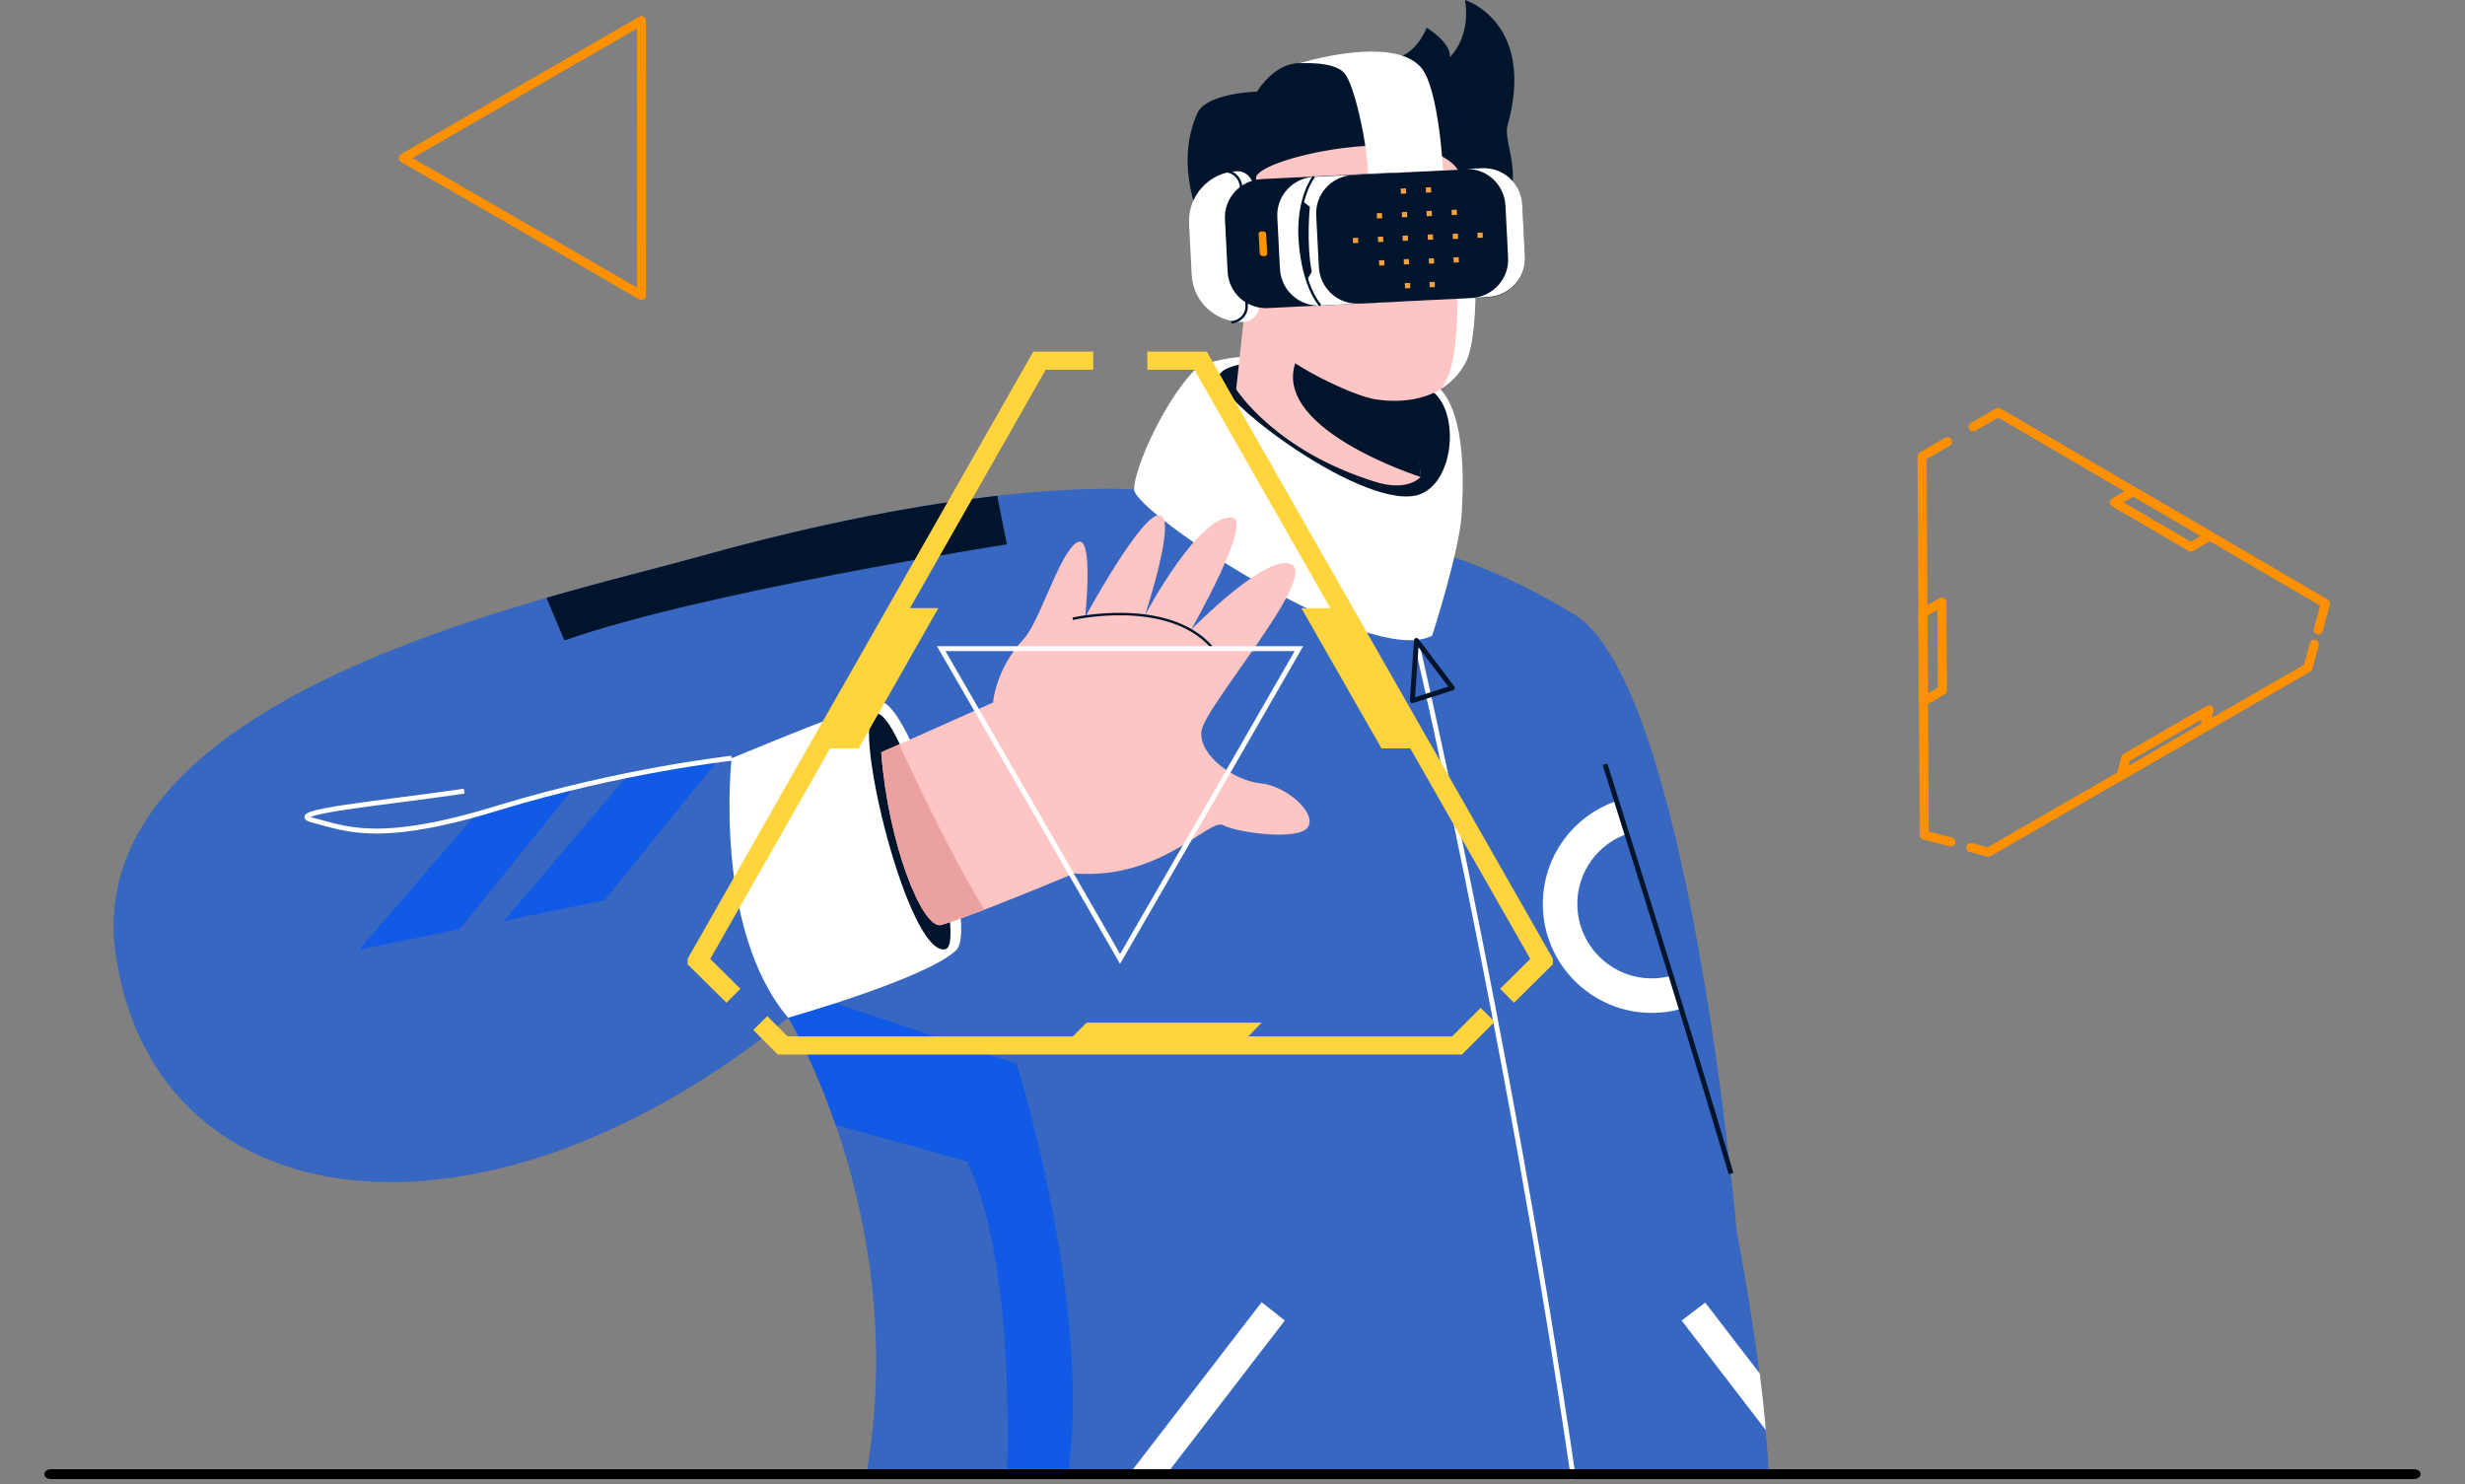 <svg width="500" height="301" viewBox="0 0 500 301" fill="none" xmlns="http://www.w3.org/2000/svg">
<rect x="0" y="0" width="500" height="301" fill="#808080" stroke="none"/>
<path d="M105.97 18.127L130.11 4.196L130.138 32.042L130.11 59.921L105.998 45.973L81.83 32.058L105.97 18.127Z" stroke="#FF9100" stroke-width="1.843" stroke-miterlimit="10" stroke-linecap="round" stroke-linejoin="round"/>
<path opacity="0.65" d="M358.858 299.998H175.561C180.872 271.03 175.409 245.322 169.568 228.259C164.864 214.609 159.932 206.419 159.932 206.419C97.948 256.546 32.323 248.204 23.598 194.589C16.997 153.866 71.015 132.784 110.846 121.258C123.44 117.618 134.668 114.888 142.028 112.84C167.519 105.712 187.7 102.223 202.267 100.555C220.551 98.507 230.034 99.266 230.034 99.266C280.107 108.821 294.218 109.579 319.179 124.518C342.622 138.472 352.257 249.645 352.257 249.645C352.257 249.645 354.913 263.219 356.885 278.613C357.34 282.405 357.796 286.273 358.099 290.064C358.478 293.477 358.706 296.813 358.858 299.998Z" fill="#115AE5"/>
<path d="M216.454 299.999H204.239C204.239 299.999 206.288 255.939 196.121 235.54L169.492 228.184C164.788 214.534 159.856 206.344 159.856 206.344L157.58 199.519L206.212 215.747C206.212 215.823 221.992 266.177 216.454 299.999Z" fill="#115AE5"/>
<path d="M96.431 165.244L72.836 192.62L93.245 188.449L116.536 159.632L96.431 165.244Z" fill="#115AE5"/>
<path d="M127.309 157.281L102.197 186.78L122.605 182.609L145.973 153.792L127.309 157.281Z" fill="#115AE5"/>
<path d="M340.042 201.263C338.449 201.718 336.78 201.946 335.035 201.946C324.793 201.946 316.448 193.604 316.448 183.366C316.448 175.176 321.682 168.275 329.042 165.773" stroke="white" stroke-width="7" stroke-miterlimit="10"/>
<path d="M114.488 129.903L110.846 121.258C123.44 117.618 134.668 114.888 142.028 112.84C167.519 105.712 187.7 102.224 202.267 100.555L204.239 110.414C204.239 110.414 142.71 119.969 114.488 129.903Z" fill="#00152C"/>
<path d="M290.501 128.917C290.501 128.917 296.039 111.855 296.494 104.195C296.95 96.536 297.253 81.824 290.501 77.502C283.749 73.179 248.015 68.857 241.794 75.606C235.648 82.355 230.034 95.247 230.034 99.266C230.11 104.044 277.983 135.667 290.501 128.917Z" fill="white"/>
<path d="M247.332 75.984C244.829 79.927 277.679 104.573 288.225 100.175C295.357 97.218 296.039 82.506 289.97 79.017C284.052 75.453 251.05 70.221 247.332 75.984Z" fill="#00152C"/>
<path d="M148.4 153.791C148.4 153.791 144.531 188.22 159.856 206.42C159.856 206.42 187.776 198.534 193.921 192.77C199.004 187.917 184.362 140.596 178.216 142.416C170.326 144.691 157.656 150 148.4 153.791Z" fill="white"/>
<path d="M177.306 144.767C172.754 146.966 184.21 193.983 191.721 192.542C196.804 191.556 182.693 142.188 177.306 144.767Z" fill="#00152C"/>
<path d="M286.025 124.52C286.025 124.52 305.674 207.558 319.179 300" stroke="white" stroke-miterlimit="10"/>
<path d="M148.4 153.791C148.4 153.791 125.868 156.293 101.287 163.801C76.705 171.384 70.105 168.047 63.504 166.379C56.904 164.711 77.919 162.891 94.155 160.464" stroke="white" stroke-miterlimit="10"/>
<path d="M325.551 155.003C325.551 155.003 342.546 208.694 351.119 238.042" stroke="#00152C" stroke-miterlimit="10"/>
<path d="M287.314 129.903L286.48 142.112L294.598 139.534L287.314 129.903Z" stroke="#00152C" stroke-miterlimit="10" stroke-linejoin="round"/>
<path d="M260.609 267.844L235.876 299.998H228.289L255.905 264.128L260.609 267.844Z" fill="white"/>
<path d="M358.175 290.065L341.105 267.846L345.884 264.206L356.961 278.614C357.416 282.33 357.871 286.273 358.175 290.065Z" fill="white"/>
<path d="M297.177 0C297.177 0 311.668 4.474 305.75 25.632C304.84 28.969 310.227 38.145 303.247 43.832C296.267 49.444 247.029 64.838 243.691 45.121C243.691 45.121 238 33.822 242.856 22.978C244.753 18.807 254.995 18.579 254.995 18.579C254.995 18.579 258.333 12.816 263.568 12.816C270.775 12.816 279.728 13.043 283.825 11.603C287.846 10.086 289.363 5.612 289.363 5.612C289.363 5.612 294.446 8.645 294.067 11.603C294.143 11.527 298.391 7.659 297.177 0Z" fill="#00152C"/>
<path d="M252.643 61.425L250.746 78.943C250.746 78.943 258.561 91.456 279.045 97.75C284.432 99.418 287.239 97.75 288.225 96.688C288.225 96.688 286.556 85.01 286.404 75.834L252.643 61.425Z" fill="#FEC5C5"/>
<path d="M288.225 96.765C288.225 96.765 256.057 86.603 263.341 72.194L286.404 77.654L288.225 96.765Z" fill="#00152C"/>
<path d="M296.571 36.097C299.454 44.363 300.288 67.796 297.254 73.483C292.777 81.977 283.218 81.673 278.97 80.991C274.645 80.308 263.948 75.151 259.851 71.587C255.754 68.099 249.609 52.856 249.002 47.32C249.002 47.32 256.74 47.396 258.409 44.97C260.078 42.543 254.844 40.344 254.768 36.097C254.768 31.85 292.322 23.66 296.571 36.097Z" fill="#FEC5C5"/>
<path d="M254.085 46.79C254.085 46.79 249.457 41.557 244.981 44.894C241.491 47.624 242.932 56.648 245.815 59.909C250.519 65.218 255.754 61.957 256.285 57.331C256.588 54.601 254.085 46.79 254.085 46.79Z" fill="#FF9199"/>
<path d="M293.536 76.744C296.647 70.374 296.116 48.458 293.384 38.979C292.626 36.4 295.736 33.67 296.647 36.021C299.757 44.211 300.364 67.72 297.329 73.407C296.04 75.91 294.295 77.578 292.398 78.791C292.777 78.185 293.157 77.502 293.536 76.744Z" fill="white"/>
<path d="M252.263 65.293C246.725 65.521 241.945 61.274 241.718 55.662L241.187 45.273C240.959 39.737 245.208 34.959 250.822 34.732C252.643 34.656 254.084 36.021 254.236 37.841L255.374 61.956C255.45 63.701 254.084 65.217 252.263 65.293Z" fill="white"/>
<path d="M248.318 34.732C250.139 34.656 251.581 36.021 251.732 37.841L252.87 61.956C252.946 63.776 251.581 65.217 249.76 65.369" stroke="#00152C" stroke-width="0.5" stroke-miterlimit="10"/>
<path d="M257.195 62.488L283.369 61.199C287.694 60.971 291.032 57.331 290.804 53.008L290.273 42.468C290.046 38.145 286.404 34.808 282.079 35.036L255.905 36.325C251.581 36.553 248.242 40.193 248.47 44.515L249.001 54.98C249.153 59.379 252.87 62.715 257.195 62.488Z" fill="#00152C"/>
<path d="M267.816 61.957L293.99 60.668C298.315 60.44 301.653 56.8 301.425 52.478L300.894 42.013C300.667 37.69 297.025 34.353 292.701 34.581L266.526 35.87C262.202 36.097 258.864 39.737 259.091 44.06L259.622 54.525C259.85 58.848 263.492 62.184 267.816 61.957Z" fill="white"/>
<path d="M275.706 61.577L301.881 60.288C306.205 60.06 309.543 56.42 309.316 52.098L308.785 41.633C308.557 37.31 304.915 33.973 300.591 34.201L274.417 35.49C270.092 35.718 266.754 39.358 266.982 43.68L267.513 54.145C267.74 58.468 271.382 61.804 275.706 61.577Z" fill="#00152C"/>
<path d="M298.467 60.44C302.791 60.212 306.129 56.572 305.902 52.25L305.371 41.709C305.143 37.386 301.501 34.049 297.177 34.277L300.591 34.125C304.915 33.898 308.557 37.234 308.785 41.557L309.316 52.022C309.543 56.345 306.205 59.985 301.881 60.212L298.467 60.44Z" fill="white"/>
<path d="M266.526 35.794C266.526 35.794 263.112 39.965 263.644 48.61C264.326 58.468 267.816 61.957 267.816 61.957" stroke="#00152C" stroke-width="0.5" stroke-miterlimit="10"/>
<path d="M264.327 40.874L265.693 41.936C265.693 41.936 264.934 49.216 266.072 55.131L265.161 56.724C265.161 56.8 262.43 48.61 264.327 40.874Z" fill="#00152C"/>
<path d="M256.057 51.947H256.588C256.816 51.947 257.044 51.719 257.044 51.416L256.816 47.396C256.816 47.169 256.588 46.941 256.285 46.941H255.753C255.526 46.941 255.298 47.169 255.298 47.472L255.526 51.491C255.602 51.719 255.829 51.947 256.057 51.947Z" fill="#FF9100"/>
<path d="M263.644 12.815C263.644 12.815 270.32 12.36 272.596 14.711C274.872 17.062 277.528 30.485 277.452 35.187L292.701 34.504C292.701 34.504 291.867 17.669 288.149 13.574C283.37 8.341 270.472 10.844 263.644 12.815Z" fill="white"/>
<path d="M291.02 57.162L289.959 57.208L290.005 58.269L291.066 58.223L291.02 57.162Z" fill="#F4A03E"/>
<path d="M286.013 57.388L284.951 57.434L284.997 58.495L286.059 58.449L286.013 57.388Z" fill="#F4A03E"/>
<path d="M295.876 52.157L294.815 52.203L294.861 53.264L295.922 53.218L295.876 52.157Z" fill="#F4A03E"/>
<path d="M290.87 52.383L289.808 52.429L289.854 53.489L290.916 53.443L290.87 52.383Z" fill="#F4A03E"/>
<path d="M285.782 52.535L284.721 52.581L284.767 53.642L285.828 53.596L285.782 52.535Z" fill="#F4A03E"/>
<path d="M280.776 52.761L279.714 52.807L279.76 53.867L280.822 53.821L280.776 52.761Z" fill="#F4A03E"/>
<path d="M300.732 47.152L299.671 47.198L299.717 48.258L300.778 48.212L300.732 47.152Z" fill="#F4A03E"/>
<path d="M295.725 47.376L294.664 47.422L294.71 48.483L295.772 48.436L295.725 47.376Z" fill="#F4A03E"/>
<path d="M290.638 47.53L289.577 47.576L289.623 48.636L290.684 48.59L290.638 47.53Z" fill="#F4A03E"/>
<path d="M285.556 47.757L284.494 47.803L284.54 48.864L285.602 48.818L285.556 47.757Z" fill="#F4A03E"/>
<path d="M280.548 47.983L279.487 48.029L279.533 49.09L280.594 49.044L280.548 47.983Z" fill="#F4A03E"/>
<path d="M275.465 48.211L274.404 48.257L274.45 49.318L275.511 49.271L275.465 48.211Z" fill="#F4A03E"/>
<path d="M295.494 42.523L294.433 42.569L294.479 43.63L295.54 43.584L295.494 42.523Z" fill="#F4A03E"/>
<path d="M290.412 42.752L289.351 42.798L289.397 43.859L290.458 43.813L290.412 42.752Z" fill="#F4A03E"/>
<path d="M285.404 42.977L284.343 43.023L284.389 44.084L285.45 44.038L285.404 42.977Z" fill="#F4A03E"/>
<path d="M280.321 43.206L279.26 43.252L279.306 44.313L280.367 44.267L280.321 43.206Z" fill="#F4A03E"/>
<path d="M290.26 37.971L289.199 38.018L289.245 39.078L290.306 39.032L290.26 37.971Z" fill="#F4A03E"/>
<path d="M285.178 38.2L284.117 38.247L284.163 39.307L285.224 39.261L285.178 38.2Z" fill="#F4A03E"/>
<path d="M265.313 167.745C263.492 170.626 250.898 168.882 248.091 167.365C245.284 165.849 235.573 178.589 217.895 177.148C217.895 177.148 207.957 181.319 199.687 184.504C196.121 185.869 192.935 187.006 190.962 187.613C187.093 188.675 180.113 171.005 178.748 152.578L182.389 150.985L201.432 142.492C201.432 142.492 201.887 135.743 207.653 129.6C210.916 126.112 214.861 112.234 218.426 110.035C221.992 107.911 220.096 125.202 220.096 125.202C220.096 125.202 231.552 104.044 235.193 104.499C238.759 104.954 232.538 123.837 232.234 124.822C232.765 123.837 243.083 104.499 249.836 104.954C254.388 105.257 241.87 127.249 241.566 127.78C242.021 127.325 257.119 111.931 261.975 114.509C267.209 117.315 244.221 143.402 243.69 148.331C243.159 153.26 250.367 158.341 255.602 158.872C260.837 159.327 267.134 164.863 265.313 167.745Z" fill="#FEC5C5"/>
<path d="M199.687 184.504C196.121 185.869 192.935 187.007 190.962 187.613C187.093 188.675 180.113 171.006 178.748 152.578L182.389 150.985C185.12 156.825 193.087 173.963 199.687 184.504Z" fill="#ECA1A1"/>
<path d="M217.592 125.504C217.592 125.504 236.786 121.106 245.739 131.191" stroke="#00152C" stroke-width="0.5" stroke-miterlimit="10"/>
<g clip-path="url(#clip0_1790_6919)">
<path d="M148.774 201.972L141.569 194.84L210.939 73.002H221.747" stroke="#FFD43C" stroke-width="4" stroke-miterlimit="10"/>
<path d="M305.694 201.972L312.899 194.84L243.446 73.002H232.722" stroke="#FFD43C" stroke-width="4" stroke-miterlimit="10"/>
<path d="M154.22 207.51L158.912 212.209H295.389L301.756 205.832" stroke="#FFD43C" stroke-width="4" stroke-miterlimit="10"/>
<path d="M166.033 151.794L182.286 123.348H190.329L174.16 151.794H166.033Z" fill="#FFD43C"/>
<path d="M288.268 151.794L272.098 123.348H263.972L280.225 151.794H288.268Z" fill="#FFD43C"/>
<path d="M215.631 212.209L220.406 207.426H255.929L251.321 212.125L215.631 212.209Z" fill="#FFD43C"/>
<path d="M227.192 131.571H263.469L245.372 163.038L227.192 194.504L209.096 163.038L190.916 131.571H227.192Z" stroke="white" stroke-miterlimit="10"/>
</g>
<path d="M395.692 170.783L390.316 169.374L389.868 92.57L395 89.608" stroke="#FF9100" stroke-width="1.843" stroke-miterlimit="10" stroke-linecap="round" stroke-linejoin="round"/>
<path d="M470.241 127.767L471.708 122.41L405.33 83.643L400.237 86.581" stroke="#FF9100" stroke-width="1.843" stroke-miterlimit="10" stroke-linecap="round" stroke-linejoin="round"/>
<path d="M399.779 171.91L403.297 172.855L468.147 135.432L469.424 130.659" stroke="#FF9100" stroke-width="1.843" stroke-miterlimit="10" stroke-linecap="round" stroke-linejoin="round"/>
<path d="M390.135 142.252L390.058 124.303L393.878 122.099L393.995 140.025L390.135 142.252Z" stroke="#FF9100" stroke-width="1.843" stroke-miterlimit="10" stroke-linecap="round" stroke-linejoin="round"/>
<path d="M448.214 108.738L432.737 99.674L428.877 101.9L444.394 110.942L448.214 108.738Z" stroke="#FF9100" stroke-width="1.843" stroke-miterlimit="10" stroke-linecap="round" stroke-linejoin="round"/>
<path d="M430.248 157.301L431.206 153.721L448.084 143.982L447.184 147.475L430.248 157.301Z" stroke="#FF9100" stroke-width="1.843" stroke-miterlimit="10" stroke-linecap="round" stroke-linejoin="round"/>
<path d="M489.603 300H10.398C9.559 300 9 299.6 9 299C9 298.4 9.559 298 10.398 298H489.603C490.441 298 491 298.4 491 299C491 299.6 490.301 300 489.603 300Z" fill="black"/>
<defs>
<clipPath id="clip0_1790_6919">
<rect width="175.519" height="142.564" fill="white" transform="translate(139.475 71.324)"/>
</clipPath>
</defs>
</svg>
